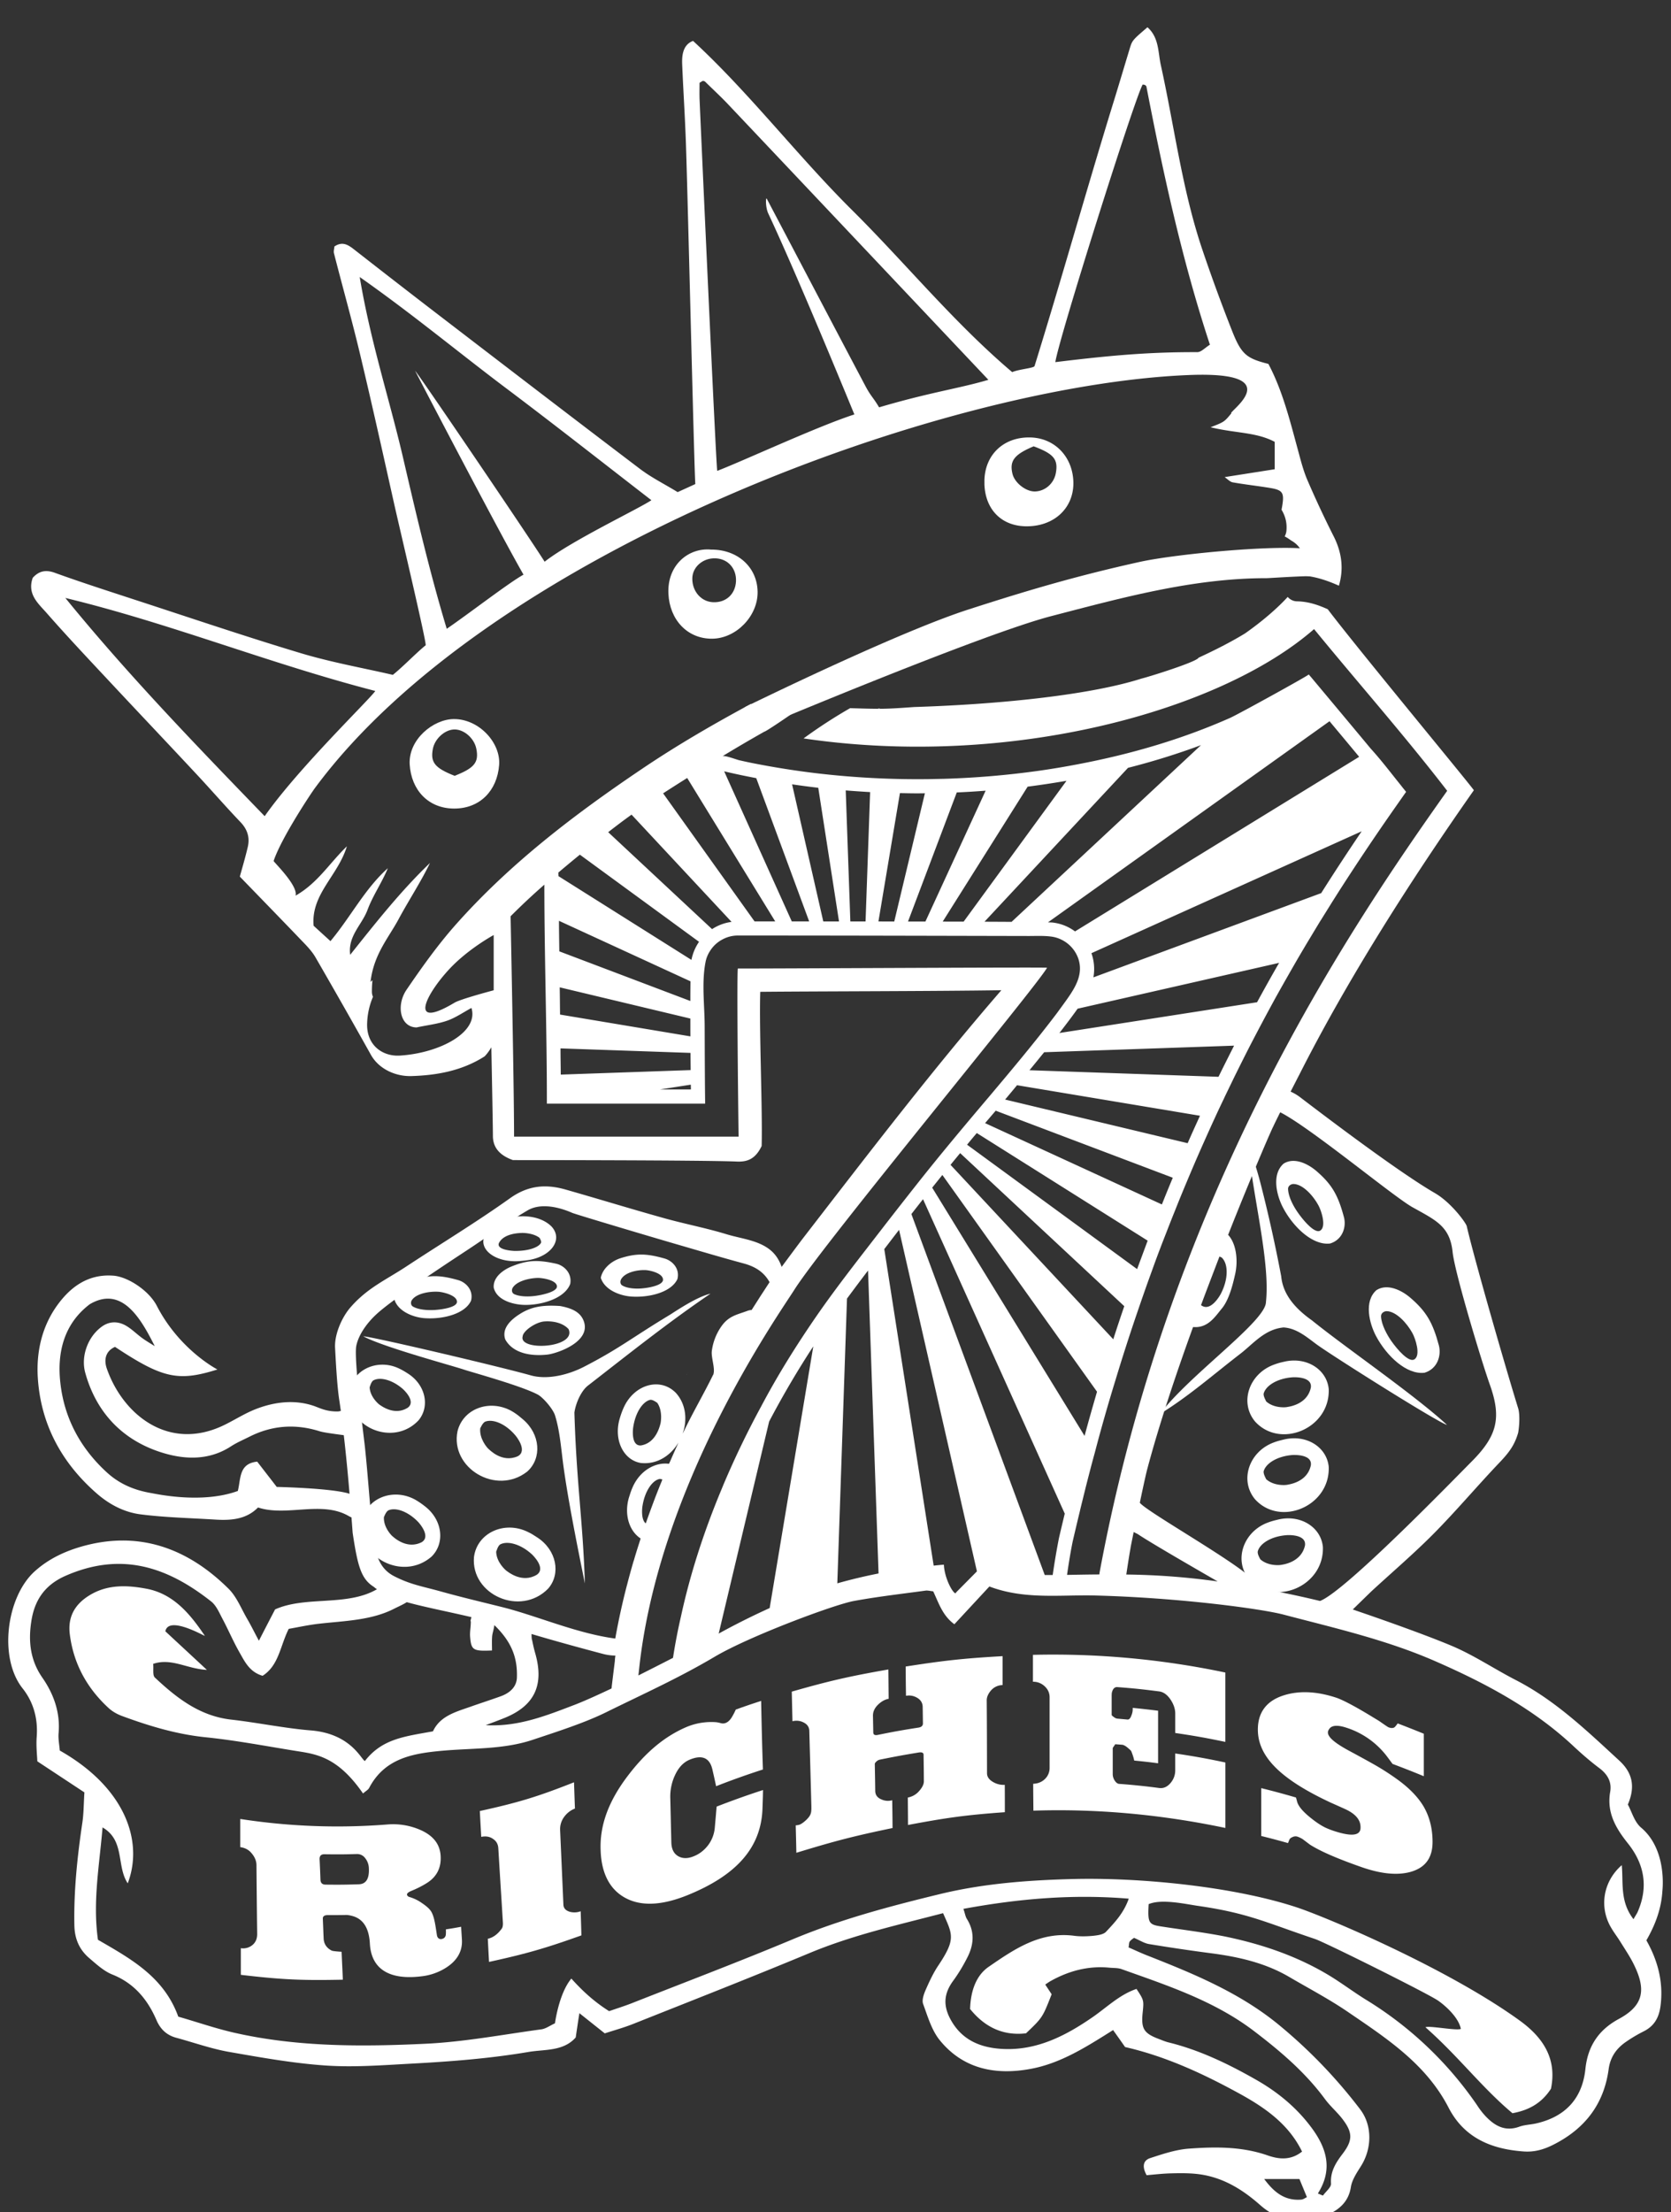 <svg id="Layer_1" xmlns="http://www.w3.org/2000/svg" width="99" height="131" viewBox="0 0 99 131"><rect x="0" y="0" width="99" height="131" fill="#333333" stroke="none"/><g fill="#FFF" id="LOGO_vector_1_"><path d="M31.86 82.588c.325.176.907.86 1.023 1.234.272.876.35 1.837.465 2.744.248 1.935.781 4.628 1.304 7.209-.116-3.709-.496-5.91-.621-10.118.069-.521.383-1.277.806-1.603 2.391-1.855 4.748-3.739 7.258-5.441-.825.184-2.129 1.08-2.417 1.257-2.292 1.381-2.933 1.963-5.071 3.068-.929.48-2.178.793-3.167.511-1.855-.521-9.342-2.284-9.916-2.312 1.173.638 5.276 1.737 6.008 1.987.394.132 3.363.949 4.328 1.464m-5.442 31.67c.005.195 0 .313-.012.357-.032.126-.121.199-.255.218-.136.019-.243-.072-.266-.236-.086-.55-.147-1.066-.331-1.381-.095-.161-.278-.327-.545-.506a2.445 2.445 0 0 0-.717-.357c-.025-.012-.042-.021-.065-.014-.069-.051-.113-.089-.113-.132-.009-.073.07-.144.227-.214.37-.15.688-.313.951-.48.585-.367.858-.907.814-1.609-.042-.689-.431-1.184-1.166-1.518a4.029 4.029 0 0 0-1.998-.338 37.586 37.586 0 0 1-8.708-.327v1.668c.274.037.499.154.659.347.197.225.298.463.301.711.015 1.635.022 2.453.043 4.089 0 .272-.088.489-.28.65a.866.866 0 0 1-.688.188v1.578c2.434.287 3.648.34 6.043.287-.026-.66-.046-.989-.074-1.653-.334-.019-.531-.046-.584-.068-.306-.155-.468-.403-.48-.725-.021-.466-.028-.701-.048-1.17-.004-.144.103-.214.319-.209.426.002.639 0 1.062-.007.092-.003.222.021.382.063.632.178.976.717 1.025 1.638.08 1.478 1.127 2.181 3.093 1.927a3.408 3.408 0 0 0 1.308-.438c.746-.434 1.096-1.021 1.051-1.735-.016-.302-.03-.453-.045-.756-.357.064-.538.099-.903.152m-5.14-2.67c-.796.027-1.194.03-1.993.021-.193-.003-.288-.096-.299-.285a84.734 84.734 0 0 0-.051-1.216c-.009-.204.093-.305.297-.297.76.01 1.143.01 1.903-.013a.588.588 0 0 1 .496.237.997.997 0 0 1 .222.595c.033.617-.159.937-.575.958m3.945-33.52c1.085.061 2.339-.279 2.684-1.039.158-.627-.308-1.092-.759-1.219-1.082-.305-1.683-.312-2.622-.012-.545.172-1.055.625-1.159 1.162.23.737 1.186 1.079 1.856 1.108M24.398 77c.255-.39 1.006-.53 1.555-.502.287.013 1.132.211 1.12.602-.009.312-.828.446-1.319.478-.37.024-.937 0-1.285-.2-.15-.087-.137-.277-.071-.378"/><path d="M24.796 84.114c.696-.833.413-2.135-.667-2.795a4.036 4.036 0 0 0-.539-.3c-1.289-.577-2.767.135-2.899 1.474-.111 2.054 2.626 3.199 4.105 1.621m-2.691-2.356c.391-.232 1.122-.056 1.753.492.044.039.809.731.306 1.112-.803.513-1.6-.132-1.664-.163-.068-.046-.573-.463-.6-1.043.021-.043.079-.297.205-.398m3.47 10.419c.806-.801.641-2.186-.418-2.986a4.768 4.768 0 0 0-.535-.366c-1.289-.729-2.904-.139-3.174 1.251-.325 2.133 2.416 3.602 4.127 2.101m-2.576-2.726c.425-.204 1.173.051 1.781.687.042.047.768.845.207 1.19-.889.455-1.66-.293-1.719-.337-.069-.051-.556-.54-.522-1.147.026-.047.11-.3.253-.393m7.804-14.771c.229-.021.353-.031.579-.069 1.308-.239 1.987-1.226 1.29-1.98-1.136-1.126-3.871-.58-4.038.863-.023.725.967 1.286 2.169 1.186m-1.247-1.057c.292-.605 1.274-.599 1.345-.605.075-.009.703 0 1.067.291.012.031.122.187.084.294-.15.286-.805.499-1.605.477-.058-.005-1.04-.049-.891-.457m.773 1.37c-.532.212-1.128.655-1.078 1.265.192.789 1.254 1.028 1.925 1.021 1.087-.016 2.311-.445 2.608-1.246.116-.646-.38-1.097-.842-1.196-1.095-.242-1.697-.211-2.613.156m1.408 1.748c-.361.052-.921.066-1.276-.103-.15-.074-.15-.257-.095-.359.223-.396.946-.583 1.486-.598.283-.005 1.127.124 1.145.499.009.305-.785.495-1.26.561m27.12 28.803c-.255-.139-.38-.316-.38-.532-.004-1.727-.004-2.593-.017-4.319 0-.197.09-.395.257-.588a.926.926 0 0 1 .684-.313v-1.713c-2.275.13-3.435.253-5.744.615.005.692.008 1.036.02 1.733a.937.937 0 0 1 .645.109c.227.126.343.316.343.559.007.385.009.579.014.966 0 .138-.086.219-.255.248-.972.152-1.46.238-2.433.437-.169.03-.253-.019-.253-.15l-.019-.987c-.003-.237.096-.453.295-.651.201-.195.411-.315.636-.353-.007-.698-.009-1.045-.017-1.738-2.308.405-3.464.667-5.724 1.313l.041 1.754a.92.92 0 0 1 .656.07c.221.108.339.277.342.506.05 1.777.076 2.673.122 4.449.007.229-.009.391-.051.479-.046.123-.151.249-.299.384-.148.131-.285.224-.397.251-.059.014-.125.02-.18.027.016.651.026.979.038 1.624 2.264-.694 3.408-.991 5.698-1.466-.002-.657-.01-.985-.019-1.645a.929.929 0 0 1-.663-.061c-.227-.099-.339-.263-.343-.492-.007-.635-.015-.954-.026-1.592-.001-.044.034-.092.099-.152a.435.435 0 0 1 .186-.105c.93-.189 1.396-.274 2.327-.428.188-.027.278.019.278.139.009.628.015.939.017 1.565.003.201-.118.418-.355.661a1.158 1.158 0 0 1-.595.304c.004.65.009.978.011 1.625 2.298-.434 3.445-.592 5.737-.757 0-.65 0-.974-.004-1.62a1.205 1.205 0 0 1-.672-.156m23.928-.166a14.954 14.954 0 0 0-1.455-.928c-.482-.271-.98-.541-1.476-.808-.781-.43-1.181-.77-1.181-1.044 0-.066.029-.139.086-.216.152-.216.503-.237 1.039-.056a4.89 4.89 0 0 1 2.411 1.739l.293.395c.742.28 1.113.426 1.854.729v-2.515a72.097 72.097 0 0 0-1.549-.612c-.099.141-.169.222-.21.243-.085.042-.195.039-.327-.01-.044-.016-.212-.131-.519-.346-.084-.057-.187-.118-.303-.187-1.148-.707-1.915-1.103-2.293-1.227-1.186-.388-2.229-.418-3.124-.126-1.003.325-1.508 1.012-1.508 2.018 0 1.655 1.448 2.992 4.339 4.336.414.183.698.312.854.383.59.274.89.629.89 1.048a.8.8 0 0 1-.011.161c-.093.371-.613.385-1.548.082a5.018 5.018 0 0 1-.455-.173c-.281-.123-.613-.341-.996-.654-.428-.351-.673-.65-.748-.912-.021-.1-.041-.15-.065-.247a48.355 48.355 0 0 0-2.061-.556v2.833c.634.159.952.243 1.589.421.027-.078.044-.111.075-.188.021-.069.084-.125.193-.169a.404.404 0 0 1 .269-.031c.111.035.222.088.342.163.188.144.327.246.423.32.661.417 1.669.842 3.026 1.319 1.124.396 2.083.507 2.872.308.909-.236 1.362-.819 1.362-1.788 0-.788-.175-1.486-.525-2.092-.328-.556-.851-1.101-1.563-1.613m-10.189-2.221v-4.108a49.593 49.593 0 0 0-11.398-1.048v1.594a.972.972 0 0 1 .68.255c.2.178.307.398.307.664v4.169a.905.905 0 0 1-.282.677c-.188.179-.426.27-.691.277.002.64.008.955.013 1.592 3.813-.126 7.638.239 11.373 1.024v-3.876a42.948 42.948 0 0 0-2.971-.534v1.001c0 .281-.095.534-.284.757-.196.225-.417.32-.671.286a39.051 39.051 0 0 0-2.38-.245c-.085-.01-.17-.073-.252-.198a.71.71 0 0 1-.115-.356v-1.572c.06-.092.091-.134.15-.221l.423.032c.1.018.223.093.355.212.1.086.158.141.169.167.093.231.15.419.175.556.569.056.85.087 1.415.161v-3.112a55.4 55.4 0 0 0-1.505-.169.94.94 0 0 1-.063.416c-.064.191-.144.282-.239.275l-.618-.055a.403.403 0 0 1-.19-.089c-.064-.048-.135-.087-.135-.14v-1.1c0-.109.006-.184.015-.22.056-.224.164-.334.337-.316.984.075 1.479.128 2.459.254.254.032.475.191.671.475.189.281.284.563.284.836v1.151c1.193.177 1.787.283 2.968.528M30.755 77.845c-.66.426-1.015.929-.818 1.483.46.823 1.521 1 2.497.892.526-.056 2.613-.739 2.15-1.985-.178-.478-.603-.746-1.405-.892-1.023-.069-1.721.039-2.424.502m.212 1.29c.027-.32.772-.84 1.288-.878.542-.039 1.122.102 1.433.46.479 1.123-2.986 1.318-2.721.418m35.365 8.135c.004-.005.004-.012.007-.02a.904.904 0 0 0 .021-.087c-.006.028-.017.067-.028.107z"/><path d="M66.359 87.163a.904.904 0 0 1-.021.087c.004-.01.004-.02.008-.028.005-.021.011-.045.013-.059z"/><path d="M97.228 108.234c-.407-.349-.55-.946-.785-1.368.462-1.069.266-1.895-.513-2.607-1.906-1.753-3.775-3.554-6.11-4.757-1.276-.655-2.479-1.47-3.794-2.026-1.48-.627-4.187-1.586-5.717-2.104a1.082 1.082 0 0 0-.164-.054c.529-.52 1-.977 1.133-1.104 1.226-1.128 2.494-2.212 3.666-3.393 1.303-1.316 2.506-2.74 3.781-4.087.594-.62.985-1.064 1.221-1.888.088-.514.095-1.137 0-1.443-.791-2.558-2.616-8.902-3.047-10.788-.042-.189-.914-1.395-1.884-1.957-1.978-1.144-5.828-4.03-7.992-5.682a2.793 2.793 0 0 0-.56-.329c.251-.487.455-.89.506-.984 2.859-5.652 6.596-11.518 10.351-16.864-.195-.314-6.899-8.398-8.632-10.687-.006-.009-.015-.019-.019-.03-.563-.253-1.135-.454-1.806-.47a.74.74 0 0 1-.571-.262c-.566.623-1.469 1.42-2.531 2.163-.853.521-1.787.99-2.751 1.438-.11.25-2.996 1.147-3.381 1.235-2.927.939-8.156 1.517-13.472 1.685-.656.047-1.315.098-1.979.104-.039 0-.066-.014-.101-.018-.034.003-.058.018-.095.018-.54-.002-1.078-.022-1.618-.036a30.177 30.177 0 0 0-2.756 1.791c12.234 1.805 24.688-1.621 30.245-6.474 2.645 3.229 5.346 6.282 7.887 9.577-5.98 8.43-16.449 23.967-20.594 46.294-.005.034-.009.076-.013.113-.683.004-1.322.017-1.915.027.105-.728.216-1.399.334-1.979.139-.594.276-1.18.419-1.765.057-.253.122-.507.184-.756.057-.239.118-.471.173-.706.177-.688.351-1.37.537-2.04a102.285 102.285 0 0 1 1.21-4.249 117.834 117.834 0 0 1 1.211-3.778c.112-.33.227-.659.338-.986.155-.444.311-.892.468-1.324.214-.59.421-1.172.642-1.745.161-.429.33-.845.491-1.268.13-.331.259-.659.391-.982a75.4 75.4 0 0 1 .67-1.64c.304-.729.613-1.449.922-2.146.255-.57.504-1.133.758-1.68.164-.361.332-.713.498-1.063.034-.064.063-.126.089-.189l.566-1.17c.321-.65.641-1.29.957-1.907.243-.467.482-.924.722-1.373.011-.015.013-.027.021-.041.233-.439.469-.871.697-1.292.464-.837.925-1.641 1.372-2.417.232-.394.457-.776.683-1.15 0-.006.007-.012.012-.019.221-.368.44-.731.655-1.085a.834.834 0 0 0 .024-.033c.217-.352.434-.695.642-1.033a.123.123 0 0 0 .022-.035c.217-.341.425-.673.637-1a144.355 144.355 0 0 1 2.563-3.836c.409-.589.805-1.153 1.18-1.686-.077-.095-.161-.201-.253-.312 0-.006-.008-.014-.015-.024-.6-.741-1.184-1.518-1.829-2.225-1.178-1.417-2.364-2.833-3.545-4.245l-.025-.028c-.039-.046-.077-.089-.099-.119.023.041-4.172 2.355-4.653 2.57-2.869 1.272-5.9 2.153-8.979 2.739-.807.156-1.617.291-2.44.407a51.702 51.702 0 0 1-5.52.465l-.95.019a51.344 51.344 0 0 1-6.654-.351 50.104 50.104 0 0 1-3.683-.583c-.29-.056-.578-.12-.865-.185-.161-.037-.876-.311-.996-.236a88.74 88.74 0 0 1 2.486-1.457c.07.012 1.512-.966 2.186-1.45-.769-.02-1.541-.045-2.31-.049-.164 0-.589-.135-.677-.141-2.221 1.197-4.403 2.46-6.497 3.877-4.009 2.704-7.84 5.627-11.056 9.271-1.035 1.178-1.954 2.47-2.839 3.766-.64.933-.389 2.236.589 2.242.652-.139 1.254-.205 1.816-.401.492-.172.942-.487 1.433-.752.447 1.426-1.851 2.667-4.227 2.82-1.049.07-2.023-.629-1.951-1.952a4.327 4.327 0 0 1 .344-1.527.745.745 0 0 1-.063-.323c0-.226.011-.445.035-.663-.044.04-.066.057-.116.105.181-1.625 1.067-2.61 1.66-3.714.598-1.113 1.303-2.174 1.862-3.331-1.743 1.671-3.226 3.555-4.728 5.438-.149-1.117.7-1.777 1.027-2.661.315-.846.851-1.609 1.205-2.469-1.369 1.225-2.191 2.871-3.4 4.32-.345-.315-.678-.616-.998-.911-.164-1.873 1.442-2.953 1.971-4.704-1.054 1.019-1.713 2.159-3.04 2.922.16-.591-1.285-1.982-1.301-2.053.457-1.375 2.259-4.072 2.456-4.331 10.326-13.955 37.125-23.84 51.723-24.446 6.128-.258 2.292 2.239 2.565 2.263-.423.513-.423.513-1.233.827 1.468.361 2.698.28 3.8.865v1.622l-2.967.466c.17.115.313.279.477.31.722.128 1.46.209 2.184.327.827.136.902.284.71 1.295.229.379.345.806.283 1.304a.978.978 0 0 1-.096.276c.219.115.339.217.407.257.748.428.877 1.24.587 2.05.814.06 1.524.301 2.218.612.273-.93.205-1.887-.293-2.89a59.835 59.835 0 0 1-1.583-3.385c-.249-.586-.402-1.215-.571-1.833-.471-1.734-.907-3.474-1.731-5.027-1.302-.328-1.606-.566-2.16-1.979a103.72 103.72 0 0 1-1.716-4.678c-1.226-3.585-1.682-7.349-2.495-11.029-.171-.771-.104-1.646-.794-2.25-.904.774-.904.774-1.063 1.305-.349 1.148-.687 2.294-1.044 3.438-1.514 4.926-3.053 10.4-4.582 15.319-.037.128-.916.184-1.325.361-3.474-2.947-6.318-6.453-9.508-9.617-3.214-3.192-6.106-6.968-9.399-9.998-.668.244-.659 1.005-.644 1.414.067 1.572.17 3.142.223 4.718.119 3.524.484 19.104.554 20.112-.383.176-.735.336-1.046.477-.804-.491-1.556-.864-2.22-1.366-3.988-3.023-7.958-6.071-11.93-9.116a742.96 742.96 0 0 1-4.944-3.83c-.38-.299-.732-.579-1.242-.235-.01.139-.059.282-.024.408.513 2.008 1.078 4.005 1.556 6.02.705 2.954 1.361 5.918 2.023 8.88.292 1.302 1.884 8.024 1.854 8.307-.555.447-1.322 1.251-1.946 1.754-1.769-.408-3.633-.739-5.44-1.28-3.305-.993-6.583-2.106-9.872-3.177-1.576-.516-3.158-1.024-4.719-1.589-.571-.206-.962-.079-1.305.299-.345.978.339 1.527.838 2.099 1.164 1.326 2.375 2.612 3.582 3.902 1.743 1.867 3.503 3.72 5.245 5.587.891.951 1.739 1.932 2.636 2.871.434.45.577.945.429 1.526-.137.582-.306 1.151-.46 1.709 1.239 1.282 2.465 2.538 3.683 3.81.287.297.584.604.792.959a457.068 457.068 0 0 1 3.288 5.78c.471.846 1.458 1.291 2.396 1.264 1.427-.042 2.954-.282 4.336-1.162.081-.071.264-.295.406-.543.057 2.874.093 4.9.092 5.239 0 .514.208 1.096 1.188 1.442.521 0 11.244 0 13.28.087.624.024 1.088-.159 1.455-.92.056-2.235-.154-6.879-.083-9.132 3.212-.033 10.294-.033 14.284-.095-4.104 4.74-7.884 9.685-11.768 14.71-.173.225-.71.946-1.248 1.674-.106-.301-.289-.659-.598-.935-.71-.636-1.746-.72-2.654-.994-1.228-.376-2.499-.615-3.738-.963-1.945-.543-3.876-1.137-5.82-1.69-1.163-.33-2.207-.249-3.277.512-1.998 1.424-4.101 2.696-6.151 4.047-1.237.813-2.287 1.258-3.288 2.397-.519.584-.975 1.612-.932 2.417.037.688.109 2.176.243 3.06.034.225.066.449.099.68l-.146.029c-.691.025-1.109-.206-1.452-.326-1.119-.383-2.311-.25-3.429.183-.648.25-1.239.633-1.861.938-3.297 1.62-6.029-.603-6.979-3.336-.169-.492-.101-1.018.487-1.282 2.818 1.863 3.738 2.071 6.067 1.339 0 0-2.236-1.144-3.588-3.765-.477-.931-1.783-1.771-2.65-1.795-1.581-.094-2.578.848-3.208 1.698-.949 1.286-1.288 2.802-1.196 4.333.169 2.753 1.4 5.045 3.488 6.867.753.659 1.633 1.118 2.598 1.241 1.464.187 2.945.218 4.423.31.944.061 1.854-.015 2.538-.717 1.702.563 3.796-.432 5.398.522 0 0 .049.025.14.067.042.513.063.852.072.929.299 1.987.508 2.722 1.259 3.187 0 0 .055.057.178.137-1.778 1.034-4.223.379-6.036 1.195-.283.545-.579 1.115-.958 1.854-.28-.521-.478-.928-.705-1.314-.346-.599-.614-1.289-1.088-1.76-2.438-2.419-5.34-3.471-8.726-2.5-.988.285-1.963.734-2.787 1.487-1.652 1.517-2.124 5.11-.693 6.91.654.827.915 1.803.835 2.871-.041.544.024 1.092.037 1.448l2.789 1.84c-.044.68-.039 1.24-.12 1.786-.299 2.019-.514 4.033-.474 6.08.014.811.296 1.448.884 1.951.424.361.856.762 1.352.964 1.302.514 2.101 1.483 2.629 2.707.242.557.621.902 1.199 1.051 1.018.277 2.027.636 3.061.823 1.91.334 3.826.679 5.752.812 1.703.117 3.424-.022 5.138-.113 2.312-.125 4.613-.303 6.89-.689.964-.164 2.063-.027 2.798-.859.068-.463.125-.86.218-1.438.571.456 1.028.819 1.503 1.196.581-.19 1.159-.348 1.708-.569 3.48-1.384 6.963-2.747 10.418-4.185 2.561-1.069 5.252-1.668 7.917-2.365.563 1.277.768 1.528-.282 3.099-.306.456-.541.971-.762 1.473-.104.247-.218.577-.14.8.269.729.495 1.527.962 2.12 1.383 1.728 3.302 2.116 5.387 1.734 1.806-.327 3.333-1.314 4.908-2.302.231.323.468.657.71 1.004 2.475.567 4.737 1.632 6.926 2.841 1.44.806 2.786 1.764 3.559 3.351-.697.553-1.414.444-2.048.223-1.529-.531-3.104-.512-4.674-.397-.764.059-1.528.316-2.268.557-.424.137-.502.497-.219 1.015.454-.038.956-.098 1.452-.109.497-.013.998-.019 1.492.032 1.488.152 2.689.877 3.792 1.853 1.184 1.04 2.572 1.189 4.003.561.687-.31 1.229-.778 1.362-1.632.067-.427.345-.841.589-1.228.659-1.034.7-2.412-.04-3.379a29.998 29.998 0 0 0-4.82-5.004c-2.326-1.91-5.068-3.034-7.83-4.12-.369-.146-.729-.316-1.07-.464.034-.188.021-.302.077-.357.084-.106.205-.176.249-.208.331.142.6.32.888.368 1.226.202 2.46.385 3.694.546 1.613.212 3.184.566 4.608 1.4 1.155.677 2.35 1.304 3.457 2.057 2.293 1.566 4.646 3.085 5.985 5.682.923 1.79 2.527 2.458 4.443 2.596.621.047 1.174-.105 1.729-.381 1.885-.938 3.031-2.4 3.313-4.493.096-.705.448-1.21 1-1.598a8.62 8.62 0 0 1 1.071-.638c.644-.323.919-.83 1.006-1.538.173-1.392-.167-2.661-.842-3.854.542-.939.887-1.885.949-2.922.004-.056.295-2.443-1.262-3.753zM67.697 5.009c.045.007.095.003.132.024.038.021.088.062.093.102.994 5.141 2.106 10.257 3.761 15.28-.292.176-.51.44-.752.44-2.868-.011-5.174.197-8.406.591.183-1.334 4.694-15.609 5.172-16.437zm-26.252-.105c.134-.077.17-.113.202-.11a.21.21 0 0 1 .13.044c.462.455.942.896 1.387 1.368 5.096 5.385 10.184 10.774 15.394 16.287-1.73.515-3.406.724-6.475 1.63-.369-.619-.487-.646-.825-1.288-1.95-3.685-3.884-7.377-5.829-11.066-.065-.122-.089.503.092.882 1.824 3.895 4.974 11.601 5.097 11.892-2.161.695-6.683 2.795-8.125 3.342-.072-.334-.964-20.094-1.044-21.944-.015-.364-.004-.731-.004-1.037zM23.85 26.981c-.804-3.424-1.904-6.778-2.539-10.576 3.199 2.246 5.951 4.546 8.823 6.698 2.84 2.138 5.641 4.343 8.459 6.52-.825.546-4.734 2.397-6.326 3.642-.951-1.509-7.548-11.226-7.671-11.302.723 1.401 5.045 9.673 6.419 12.068-.919.516-3.191 2.279-4.547 3.207-1.025-3.393-1.821-6.825-2.618-10.257zm-19.979 8.43c6.196 1.496 12.084 3.886 18.361 5.508-.206.377-4.547 4.554-6.551 7.416-4.081-4.218-8.115-8.387-11.81-12.924zm25.377 23.235s-1.953.514-2.322.736c-2.65 1.583-1.813-.335-.376-1.914 1.124-1.243 2.699-2.094 2.699-2.094v3.272zm-8.545 29.815c-1.03-.334-4.308-.404-4.308-.404-.333-.436-.756-.976-1.157-1.497-1.098.115-.96 1.003-1.148 1.737-2.145.782-4.851.171-5.168.118-.974-.17-1.841-.53-2.593-1.219-1.576-1.44-2.525-3.229-2.753-5.299-.204-1.799.214-3.501 1.74-4.658 1.93-1.14 3.056.904 3.853 2.482-.25-.157-.504-.305-.743-.478-.337-.243-.629-.549-.993-.752-.473-.259-.979-.25-1.435.098-.802.6-1.219 1.746-.944 2.72.644 2.311 2.153 3.912 4.369 4.659 1.379.464 2.898.576 4.264-.316.347-.225.737-.39 1.108-.577 1.34-.672 2.728-.762 4.149-.312.203.064.729.138 1.424.23.145 1.259.259 2.477.341 3.472l-.006-.004zm51.544-14.045c.06.02.111.038.15.072.379.379.383 1.268-.071 2.138-.033.062-.6 1.106-1.17.665.376-1.012.75-1.978 1.091-2.875zM67.908 87.25a.39.39 0 0 0 .021-.087c0 .014-.008.038-.013.059.014-.063.03-.126.046-.188.707-2.662 1.71-5.661 2.722-8.446.876.08 1.301-.608 1.701-1.091.466-.558.685-1.571.794-2.045.177-.789.077-1.795-.419-2.325a.059.059 0 0 1 .016-.035c.77-1.952 1.37-3.38 1.571-3.866.238-.564.696-1.664 1.057-2.454a.198.198 0 0 0 .02-.038c-.004.007-.005.01-.005.016.059-.138.221-.463.41-.846.008-.011.021-.025.022-.032 1.797.911 6.713 5.001 7.841 5.626 1.376.769 2.21 1.119 2.37 2.652.127 1.229 1.742 6.558 2.208 7.859.706 1.982.42 3.042-1.095 4.559-1.13 1.137-7.481 7.679-8.969 8.243a59.798 59.798 0 0 0-2.488-.546c-.643-.24-1.271-.572-1.796-1-1.571-1.268-6.049-3.802-6.392-4.272a89.41 89.41 0 0 1 .378-1.743zm-.929 4.428c.011-.095.091-.463.186-.949l.239.119c.591.402 2.604 1.579 4.739 2.807a42.21 42.21 0 0 0-5.415-.41c.08-.527.16-1.055.251-1.567zm-2.723-6.643l-9.027-14.7c.197-.248.401-.5.602-.752l9.163 12.836c-.25.859-.499 1.73-.738 2.616zm-10.26-13.137c.225-.288.456-.585.69-.88l8.396 18.62c-.115.483-.234.973-.347 1.466a44.093 44.093 0 0 0-.367 2.171h-.471l-7.901-21.377zm3.883 21.16l-1.238 1.251c-.044.264-.672-.695-.721-1.648-.206.015-.402.037-.604.058L52.39 73.973c.283-.367.573-.75.876-1.14l4.613 20.225zm8.078-13.744l-9.642-10.331c.188-.232.378-.461.57-.694l9.724 9.065a95.743 95.743 0 0 0-.652 1.96zm1.412-4.156l-10.074-7.367c.191-.233.381-.463.576-.69l10.123 6.372-.625 1.685zm1.468-3.829l-10.476-4.817c.056-.059.103-.12.155-.178.161-.191.32-.374.476-.557l10.491 3.97a88.35 88.35 0 0 0-.646 1.582zm1.527-3.628l-10.815-2.584c.245-.29.482-.577.707-.849l10.838 1.808c-.243.534-.493 1.077-.73 1.625zm1.828-3.932l-11.2-.389c.311-.374.597-.729.87-1.065l11.252-.39c-.305.604-.617 1.22-.922 1.844zm2.284-4.415l-11.709 1.821c.43-.557.795-1.038 1.077-1.439l11.939-2.714c-.441.76-.873 1.538-1.307 2.332zm3.799-6.462L64.781 57.88c.084-.477.046-.97-.119-1.431l16.012-7.219a137.476 137.476 0 0 0-2.399 3.662zm.494-10.18c.553.663 1.17 1.399 1.756 2.108L63.691 55.159a2.73 2.73 0 0 0-1.243-.514c-.046-.008-.093-.017-.359-.023l16.68-11.91zm-11.939 2.76a42.199 42.199 0 0 0 4.326-1.345L59.931 54.594c-.442-.004-.976-.006-1.604-.009l8.503-9.113zm-3.645.768l-6.093 8.34-1.24-.002 5.032-7.991a55.803 55.803 0 0 0 2.301-.347zm-6.5.689a45.825 45.825 0 0 0 1.709-.104l-3.567 7.75-1.031-.002 2.889-7.644zm-3.368.041c.345.006.692.014 1.044.014.142 0 .289-.004.435-.004l-1.815 7.593c-.301 0-.613-.003-.937-.003l1.273-7.6zm-1.766-.061l-.27 7.661h-.901l-.274-7.76c.48.038.96.071 1.445.099zm-3.072-.255l1.229 7.916-.932-.002-1.848-8.119a53 53 0 0 0 1.551.205zm-3.674-.571l3.135 8.484-1.031-.001-4.005-8.888c.624.151 1.261.282 1.901.405zm-4.092-.01l5.215 8.493h-1.224l-5.417-7.583c.452-.294.934-.6 1.426-.91zm-3.405 2.249c.035-.026.073-.052.11-.077l5.924 6.35a2.76 2.76 0 0 0-1.155.429l-6.154-5.741c.518-.404.958-.733 1.275-.961zm-2.953 2.293l7.06 5.16a2.852 2.852 0 0 0-.449 1.067v.005l-7.88-4.961c0-.071-.006-.14-.006-.212.43-.364.859-.721 1.275-1.059zM40.9 60.32c0 .319 0 .671.003 1.055l-7.722-1.291c-.007-.514-.009-1.053-.02-1.613L40.9 60.32zm-7.763-3.98c-.007-.592-.019-1.198-.021-1.809l7.792 3.584a72.21 72.21 0 0 0-.008 1.165l-7.763-2.94zm7.773 6.014c0 .321.007.66.009 1.018l-7.696.267c-.003-.451-.014-.974-.015-1.552l7.702.267zm.018 1.881c0 .095.005.189.005.284h-1.835l1.83-.284zm6.133 12.147c1.767-2.792 14.414-18.025 14.973-19.073-.244-.036-15.263.049-18.32.049-.058.314 0 6.789.045 9.953H30.456c0-2.025-.093-7.336-.205-13.049a39.78 39.78 0 0 1 2-1.872c0 4.254.149 8.508.149 12.764v.205h9.376c0-.107 0-.214-.003-.322-.016-1.408-.019-2.816-.024-4.227 0-1.222-.187-2.609.047-3.813.046-.266.153-.51.299-.724a1.918 1.918 0 0 1 .734-.652c.267-.139.564-.218.884-.218 5.748 0 11.498.016 17.248.028.443 0 .924-.025 1.362.04a1.9 1.9 0 0 1 .566.179c.473.229.839.646 1.005 1.146.281.876-.15 1.625-.638 2.323-.003.003-.003.008-.006.009-.167.238-.38.529-.647.893-1.263 1.666-2.609 3.271-3.956 4.869-1.473 1.738-2.937 3.481-4.348 5.268-.7.887-1.396 1.775-2.09 2.672-1.298 1.684-2.628 3.363-3.836 5.11-1.184 1.716-2.298 3.495-3.272 5.339a52.966 52.966 0 0 0-2.234 4.63c-.067.167-.139.337-.209.505-.975 2.368-1.776 4.822-2.317 7.329a33.028 33.028 0 0 0-.468 2.436c-.642.33-1.347.688-2.052 1.043.009-.08.021-.161.028-.234 1.119-10.977 8.199-21.013 9.212-22.606zm4.99 16.8c-.862.171-1.679.368-2.444.585l.574-16.864c.348-.47.765-1.03 1.247-1.661l.623 17.94zm-3.867-13.449L45.6 95.231a43.29 43.29 0 0 0-3.021 1.512l2.989-12.558a54.16 54.16 0 0 1 2.616-4.452zm-10.12 9.46c.133-.874.578-1.524 1.018-1.608a.365.365 0 0 1 .161.037 1.052 1.052 0 0 0-.041.103c-.139.332-.269.666-.403 1.01-.024.077-.06.155-.088.238-.14.371-.276.748-.413 1.132-.01.037-.026.073-.041.11-.303-.236-.204-.974-.193-1.022zm-15.988 1.389c-.176-1.503-.269-3.131-.457-4.899-.062-.583-.667-5.229-.51-5.982.137-.667.635-1.346 1.15-1.83 1.027-.976 4.821-3.44 5.516-3.901 1.155-.763 2.279-1.575 3.471-2.283.827-.491 1.964-.164 2.653.139.225.097 4.744 1.441 6.069 1.826 1.368.396 2.73.804 4.102 1.174.665.183 1.188.499 1.523 1.106-.164.25-.345.532-.546.837-.143.227-.296.465-.458.719l-.058.091a.807.807 0 0 0-.227.043c-.624.235-1.101.294-1.535.884a3.26 3.26 0 0 0-.597 1.507c-.047.393.224 1.069.082 1.397.024-.051.053-.1.079-.152-.031.053-.055.108-.082.167.002-.006 0-.013.002-.015-.561 1.148-1.215 2.252-1.762 3.405-.018.029-.028.058-.046.086.28-.799.208-1.722-.39-2.399-.932-.971-2.484-.51-3.098.845a4.661 4.661 0 0 0-.225.609c-.405 1.275.186 2.506 1.229 2.683.965.104 1.777-.438 2.233-1.208l-.06.144c-.153.332-.302.671-.452 1.014-.016.032-.035.064-.044.099-.82-.108-1.704.397-2.139 1.346-.105.233-.144.363-.225.613-.318 1.022 0 2.022.678 2.461-.003.025-.015.051-.019.075-.131.411-.267.83-.387 1.251-.007.01-.007.021-.013.028-.131.456-.26.914-.379 1.382 0 .005 0 .015-.007.021a40.98 40.98 0 0 0-.695 3.172c-2.312-.31-4.615-1.34-6.701-1.863-1.334-.333-2.336-.565-3.663-.934-1.06-.294-1.779-.4-2.75-.903-1.053-.547-1.134-1.662-1.262-2.755zm17.053-6.268c-.027.069-.23 1.136-1.155 1.286-.616.047-.468-1.033-.456-1.092.132-.876.578-1.523 1.018-1.611.156-.005.353.152.401.176.334.477.215 1.16.192 1.241zm-7.404 13.65c-.079-.286-.102-.361-.2-.839-.021-.035-.034-.183-.034-.358 1.453.433 3.099.88 4.243 1.182.24.063.484.094.727.098a2.488 2.488 0 0 0-.034.325c-.056.449-.114.918-.17 1.383-.01.079-.015.159-.028.239-.844.4-1.607.743-2.148.953-1.708.653-3.375 1.327-5.303 1.219.386-.147.773-.289 1.151-.443 1.731-.714 2.306-1.923 1.796-3.759zm45.368 32.299c-.971.079-1.604-.424-2.195-1.22h2.088l.444 1.076c-.112.05-.222.137-.337.144zm-11.562-15.865c-.161.173-.504.213-.764.243-.368.034-.75.046-1.114 0-2.021-.271-3.562.791-5.085 1.84-.723.5-1.061 1.401-1.094 2.494.842 1.044 1.923 1.603 3.313 1.44.98-.935.98-.935 1.518-2.312-.116-.182-.244-.367-.377-.576.11-.075.217-.152.334-.217 1.08-.599 2.225-.902 3.468-.782.229.023.477.009.687.075 2.741.978 5.522 1.885 7.882 3.682 1.551 1.182 3.029 2.434 4.199 4.023.327.446.771.81 1.095 1.26.561.759.536 1.217-.055 1.991-.396.523-.729 1.04-.68 1.754.013.226-.313.476-.479.712-.102-.041-.202-.084-.3-.125.914-1.448.514-2.718-.416-3.948-.88-1.173-2.003-2.083-3.25-2.79-1.642-.936-3.352-1.762-5.207-2.215-.178-.046-.353-.122-.525-.187-.914-.342-1.079-.609-.984-1.558.077-.744.077-.744-.364-1.416-1.008.338-1.771 1.104-2.631 1.693-1.584 1.09-3.273 1.951-5.256 1.864-1.349-.062-2.512-.524-3.184-1.854-.405-.813-.301-1.491.216-2.193.322-.442.604-.915.853-1.411.369-.742.421-1.498-.049-2.247-.088-.141-.11-.325-.205-.594 3.261-.599 6.452-.88 9.797-.603-.296.85-.83 1.408-1.343 1.957zm29.877-.316c.179.327.412.619.604.932.27.434.56.863.781 1.312.754 1.521.575 2.447-.881 3.236-1.185.638-1.845 1.596-1.985 2.978-.187 1.764-1.221 2.841-2.961 3.221-.317.066-.653.075-.953.184-.83.301-1.443-.039-1.989-.611a4.451 4.451 0 0 1-.51-.657 21.662 21.662 0 0 0-6.592-6.256c-.786-.486-1.526-1.055-2.329-1.525-1.887-1.109-3.952-1.794-6.09-2.229-1.222-.237-2.46-.387-3.687-.577-.768-.114-.823-.21-.762-1.325.773-.329 2.199 0 2.936.105 2.984.43 4.071 1.007 6.911 1.956.629.211 6.731 3.254 7.298 3.652.411.285 1.209.976 1.351 1.674-.233.124-1.888-.207-2.097-.095 1.955 1.721 3.335 3.568 5.154 5.09 1.041-.19 1.759-.644 2.282-1.45.361-1.765-.455-3.016-1.823-4.016-4.285-3.111-11.533-6.171-13.283-6.74-3.753-1.23-9.326-1.77-13.293-1.661-2.645.071-5.264.271-7.826.895-2.956.718-5.895 1.497-8.715 2.679-3.154 1.319-6.356 2.532-9.532 3.784-.427.166-.864.304-1.33.464-.844-.532-1.54-1.153-2.236-1.929-.744.885-.971 2.649-.971 2.649-.306.141-.547.321-.804.357-2.287.31-4.567.745-6.864.854-3.745.177-7.511.196-11.208-.625-1.167-.255-2.293-.652-3.442-.98-.851-2.367-2.835-3.436-4.759-4.553-.318-2.249.084-4.389.273-6.653 1.338.773.811 2.294 1.492 3.31.952-2.505-.165-5.68-4.027-7.864-.02-.313-.101-.678-.069-1.037.104-1.22-.294-2.313-.958-3.271-.725-1.038-.839-2.159-.663-3.315.181-1.237.765-2.17 2.043-2.729 3.342-1.46 6.069-.485 8.615 1.523.306.242.48.668.674 1.032.348.655.638 1.341 1.005 1.983.315.552.597 1.165 1.37 1.388.963-.616 1.035-1.752 1.547-2.779.552-.096 1.178-.236 1.811-.306 1.514-.171 3.105-.196 4.46-.9.237-.12.494-.229.723-.375 1.026.285 2.417.555 3.831.886a2.916 2.916 0 0 0-.057.236.057.057 0 0 0 .021.006c0 .381-.064.601-.042.914.064.797.171.869 1.298.819 0-.264-.014-.531.005-.799.011-.213.071-.306.135-.702 1.011.98 1.375 1.913 1.335 3.106-.021.56-.426.909-.937 1.099-.609.221-1.225.417-1.831.633-.877.306-1.79.552-2.205 1.45-1.64.304-3.003.424-4.035 1.761-.233-.117-.84-1.624-3.208-1.815-1.473-.116-3.248-.476-4.712-.639-1.858-.209-3.231-1.281-4.522-2.492-.146-.135-.068-.508-.101-.809 1.083-.367 2.002.296 3.184.357-.865-.807-1.6-1.484-2.461-2.286.191-.968 2.381.331 2.34.269-.869-1.293-1.859-2.491-3.458-2.79-1.128-.213-2.302-.271-3.377.389-.896.547-1.3 1.314-1.163 2.333.221 1.721 1.012 3.158 2.279 4.328.23.218.531.385.826.492 1.604.59 3.224 1.08 4.947 1.255 1.786.182 3.555.522 5.331.807 1.187.189 2.463.319 3.986 2.522.166-.149.306-.219.364-.331.93-1.772 2.616-2.046 4.35-2.202 1.794-.16 3.625-.07 5.35-.65 1.355-.453 3.047-.991 4.325-1.621 2.24-1.104 4.315-2.032 6.467-3.307 2.045-1.205 7.045-3.073 8.222-3.289 1.404-.258 2.828-.42 4.24-.613.133-.021.272.021.462.041.321.669.547 1.437 1.255 1.949l2.074-2.236c2.089.791 4.195.482 6.271.534 5.013.13 9.856.79 11.147 1.129 3.027.795 6.098 1.494 8.981 2.754 2.979 1.301 5.839 2.817 8.234 5.066.477.443.967.87 1.484 1.258.498.369.771.823.661 1.433-.209 1.221.337 2.145 1.055 3.043.97 1.218 1.218 2.567.584 4.033-.051.121-.131.231-.256.452-.812-1.047-.596-2.14-.695-3.199-1.084.946-1.339 2.419-.675 3.626z"/><path d="M62.261 36.493c4.192-1.088 8.403-2.253 12.768-2.253.227 0 3.022-.204 3.146-.082.31-.579.23-1.176-.538-1.621-1.699-.313-7.878.248-10.118.741-3.685.816-6.58 1.664-10.175 2.827-3.434 1.111-9.922 4.169-13.175 5.754-.086.041-.607 1.016-.607 1.016h1.962s12.715-5.335 16.737-6.382zm4.086 50.729c-.004.009-.004.019-.008.028-.003.008-.003.015-.007.02a.295.295 0 0 0 .015-.048zm-25.585-5.966l-.079.152c-.004.002 0 .009-.004.015.029-.059.053-.114.083-.167zm1.585 26.997a2.002 2.002 0 0 1-.397 1.025c-.229.299-.514.52-.85.652-.354.147-.667.144-.927-.009-.258-.155-.39-.424-.399-.813-.026-1.051-.036-1.583-.063-2.638a3 3 0 0 1 .266-1.312c.211-.467.496-.783.875-.944.746-.316 1.203-.114 1.359.597.089.388.132.579.216.97a46.498 46.498 0 0 1 2.773-.989 258.883 258.883 0 0 1-.105-4.063c-.606.198-.909.299-1.503.514a4.072 4.072 0 0 1-.247.473c-.107.164-.221.27-.352.319a.459.459 0 0 1-.281.014 2.093 2.093 0 0 0-.256-.056 3.792 3.792 0 0 0-1.844.308c-1.346.591-2.441 1.576-3.431 2.883-1.115 1.472-1.648 2.884-1.597 4.364.042 1.498.623 2.48 1.653 2.941.934.415 2.113.302 3.49-.253 2.861-1.16 4.383-2.785 4.448-5.166.015-.426.025-.638.03-1.063a51.916 51.916 0 0 0-2.748.982c-.043.507-.064.758-.11 1.264m-8.577 4.968c-.248-.07-.383-.21-.391-.43-.075-1.753-.117-2.65-.194-4.411a1.22 1.22 0 0 1 .229-.769c.17-.235.386-.405.649-.506-.025-.627-.032-.938-.055-1.556-2.197.87-3.325 1.206-5.581 1.702.032.609.05.919.084 1.53.263-.055.497-.021.693.117.202.13.308.319.32.573.104 1.754.165 2.642.271 4.395.007.151-.013.268-.065.345-.243.335-.518.537-.829.605.027.553.042.828.072 1.371 2.252-.493 3.353-.814 5.472-1.571-.012-.566-.026-.855-.041-1.429a1.07 1.07 0 0 1-.634.034m3.683-36.435c1.082.06 2.337-.282 2.682-1.041.156-.622-.308-1.086-.763-1.215-1.078-.305-1.681-.312-2.615-.016-.55.176-1.06.625-1.162 1.16.232.74 1.186 1.08 1.858 1.112m-.65-1.034c.229-.396.921-.552 1.429-.536.268.01 1.055.183 1.049.574-.005.313-.765.466-1.213.507-.343.035-.875.021-1.2-.17-.141-.083-.127-.273-.065-.375m39.266 4.893a3.985 3.985 0 0 0-.637.188c-1.426.546-2.007 2.219-1.082 3.342 1.487 1.656 4.453.433 4.372-1.908-.109-1.169-1.322-1.943-2.653-1.622m1.593 1.531c-.214 1.011-1.314 1.13-1.393 1.147-.082.025-.789.089-1.255-.331-.016-.053-.164-.285-.149-.456.124-.479.811-.907 1.716-.971.063-.004 1.179-.064 1.081.611m1.142-8.534c.764-.235.968-1.018.817-1.567-.349-1.309-.719-1.938-1.617-2.715-.526-.453-1.333-.841-1.955-.448-.734.644-.407 1.915-.022 2.631.615 1.154 1.76 2.227 2.777 2.099m-2.16-3.524c.552.019 1.154.688 1.463 1.26.169.298.498 1.271.103 1.505-.315.179-.961-.569-1.294-1.041-.259-.358-.586-.948-.603-1.424-.009-.2.191-.305.331-.3"/><path d="M76.069 85.249c-.255.063-.394.094-.637.188-1.426.546-2.007 2.221-1.082 3.345 1.487 1.656 4.453.429 4.372-1.91-.109-1.172-1.322-1.943-2.653-1.623m1.593 1.531c-.214 1.01-1.314 1.128-1.393 1.149-.082.021-.789.088-1.255-.331-.016-.052-.164-.284-.149-.459.124-.479.811-.904 1.716-.972.063-.001 1.179-.062 1.081.613m-1.942 3.211c-.251.062-.391.095-.638.189-1.421.548-2.005 2.223-1.079 3.345 1.49 1.655 4.452.429 4.373-1.91-.109-1.171-1.323-1.944-2.656-1.624m1.595 1.532c-.219 1.01-1.32 1.132-1.392 1.146-.086.025-.789.091-1.256-.327-.021-.053-.172-.284-.151-.46.118-.477.813-.906 1.715-.967.068-.007 1.176-.067 1.084.608m-2.313-14.41c-.013 1.14-4.528 4.302-6.285 6.629 1.729-1.066 3.092-2.279 4.77-3.572.75-.575 1.436-1.455 2.563-1.557.746.047 1.323.532 1.902.965.889.664 7.374 4.746 7.774 4.803-1.958-1.801-6.048-4.605-8-6.188-1.116-.789-1.725-1.627-1.819-2.604a87.204 87.204 0 0 0-1.208-5.441c-.084-.334-.496-1.877-.744-2.139.327 3.07 1.301 6.79 1.047 9.104"/><path d="M84.402 81.295c.789-.243.997-1.052.845-1.621-.363-1.355-.743-2.002-1.675-2.807-.539-.469-1.381-.872-2.022-.465-.759.665-.42 1.98-.027 2.719.637 1.196 1.819 2.306 2.879 2.174m-2.237-3.646c.565.019 1.195.713 1.517 1.303.172.31.514 1.32.106 1.556-.329.188-.998-.584-1.345-1.073-.262-.372-.602-.983-.623-1.475-.007-.21.199-.315.345-.311M60.74 31.167c1.648.041 2.842-1.019 2.854-2.529.005-1.538-1.075-2.698-2.546-2.732-1.558-.04-2.673.989-2.725 2.51-.056 1.621.901 2.711 2.417 2.751m.5-4.736c1.192.444 1.461.771 1.315 1.581-.11.622-.642 1.083-1.242 1.094-.54.007-1.196-.51-1.328-1.041-.189-.777.105-1.15 1.255-1.634M30.973 84.048c-.205-.173-.307-.261-.53-.405-1.282-.825-2.976-.306-3.336 1.109-.452 2.175 2.289 3.843 4.13 2.395.877-.783.785-2.218-.264-3.099m-.295 2.191c-.938.421-1.689-.398-1.749-.444-.063-.056-.538-.584-.477-1.209.03-.046.13-.307.284-.39.453-.188 1.214.116 1.795.805.045.049.75.913.147 1.238m1.147 4.806c-.221-.144-.334-.219-.575-.334-1.377-.661-2.991.067-3.17 1.509-.179 2.22 2.747 3.531 4.391 1.865.777-.882.505-2.298-.646-3.04m-.013 2.208c-.881.54-1.732-.182-1.793-.221-.074-.047-.607-.514-.623-1.14.025-.049.09-.315.23-.425.428-.239 1.219-.031 1.885.58.045.043.852.812.301 1.206m-4.913-45.369c1.536.005 2.556-1.063 2.672-2.574.106-1.33-1.206-2.744-2.697-2.726-1.208.015-2.68 1.208-2.602 2.679.091 1.528 1.104 2.615 2.627 2.621m-1.254-3.536c.112-.583.673-1.106 1.222-1.146.588-.044 1.229.501 1.355 1.146.157.8-.11 1.134-1.287 1.597-1.178-.463-1.443-.797-1.29-1.597m16.543-6.523c1.431-.01 2.725-1.35 2.697-2.789-.027-1.451-1.187-2.498-2.754-2.488-1.327-.127-2.611.901-2.53 2.612.071 1.541 1.118 2.673 2.587 2.665m.205-4.76c.738.029 1.248.604 1.211 1.367-.04.76-.598 1.266-1.357 1.232-.694-.028-1.229-.628-1.231-1.385-.007-.688.62-1.244 1.377-1.214"/></g></svg>